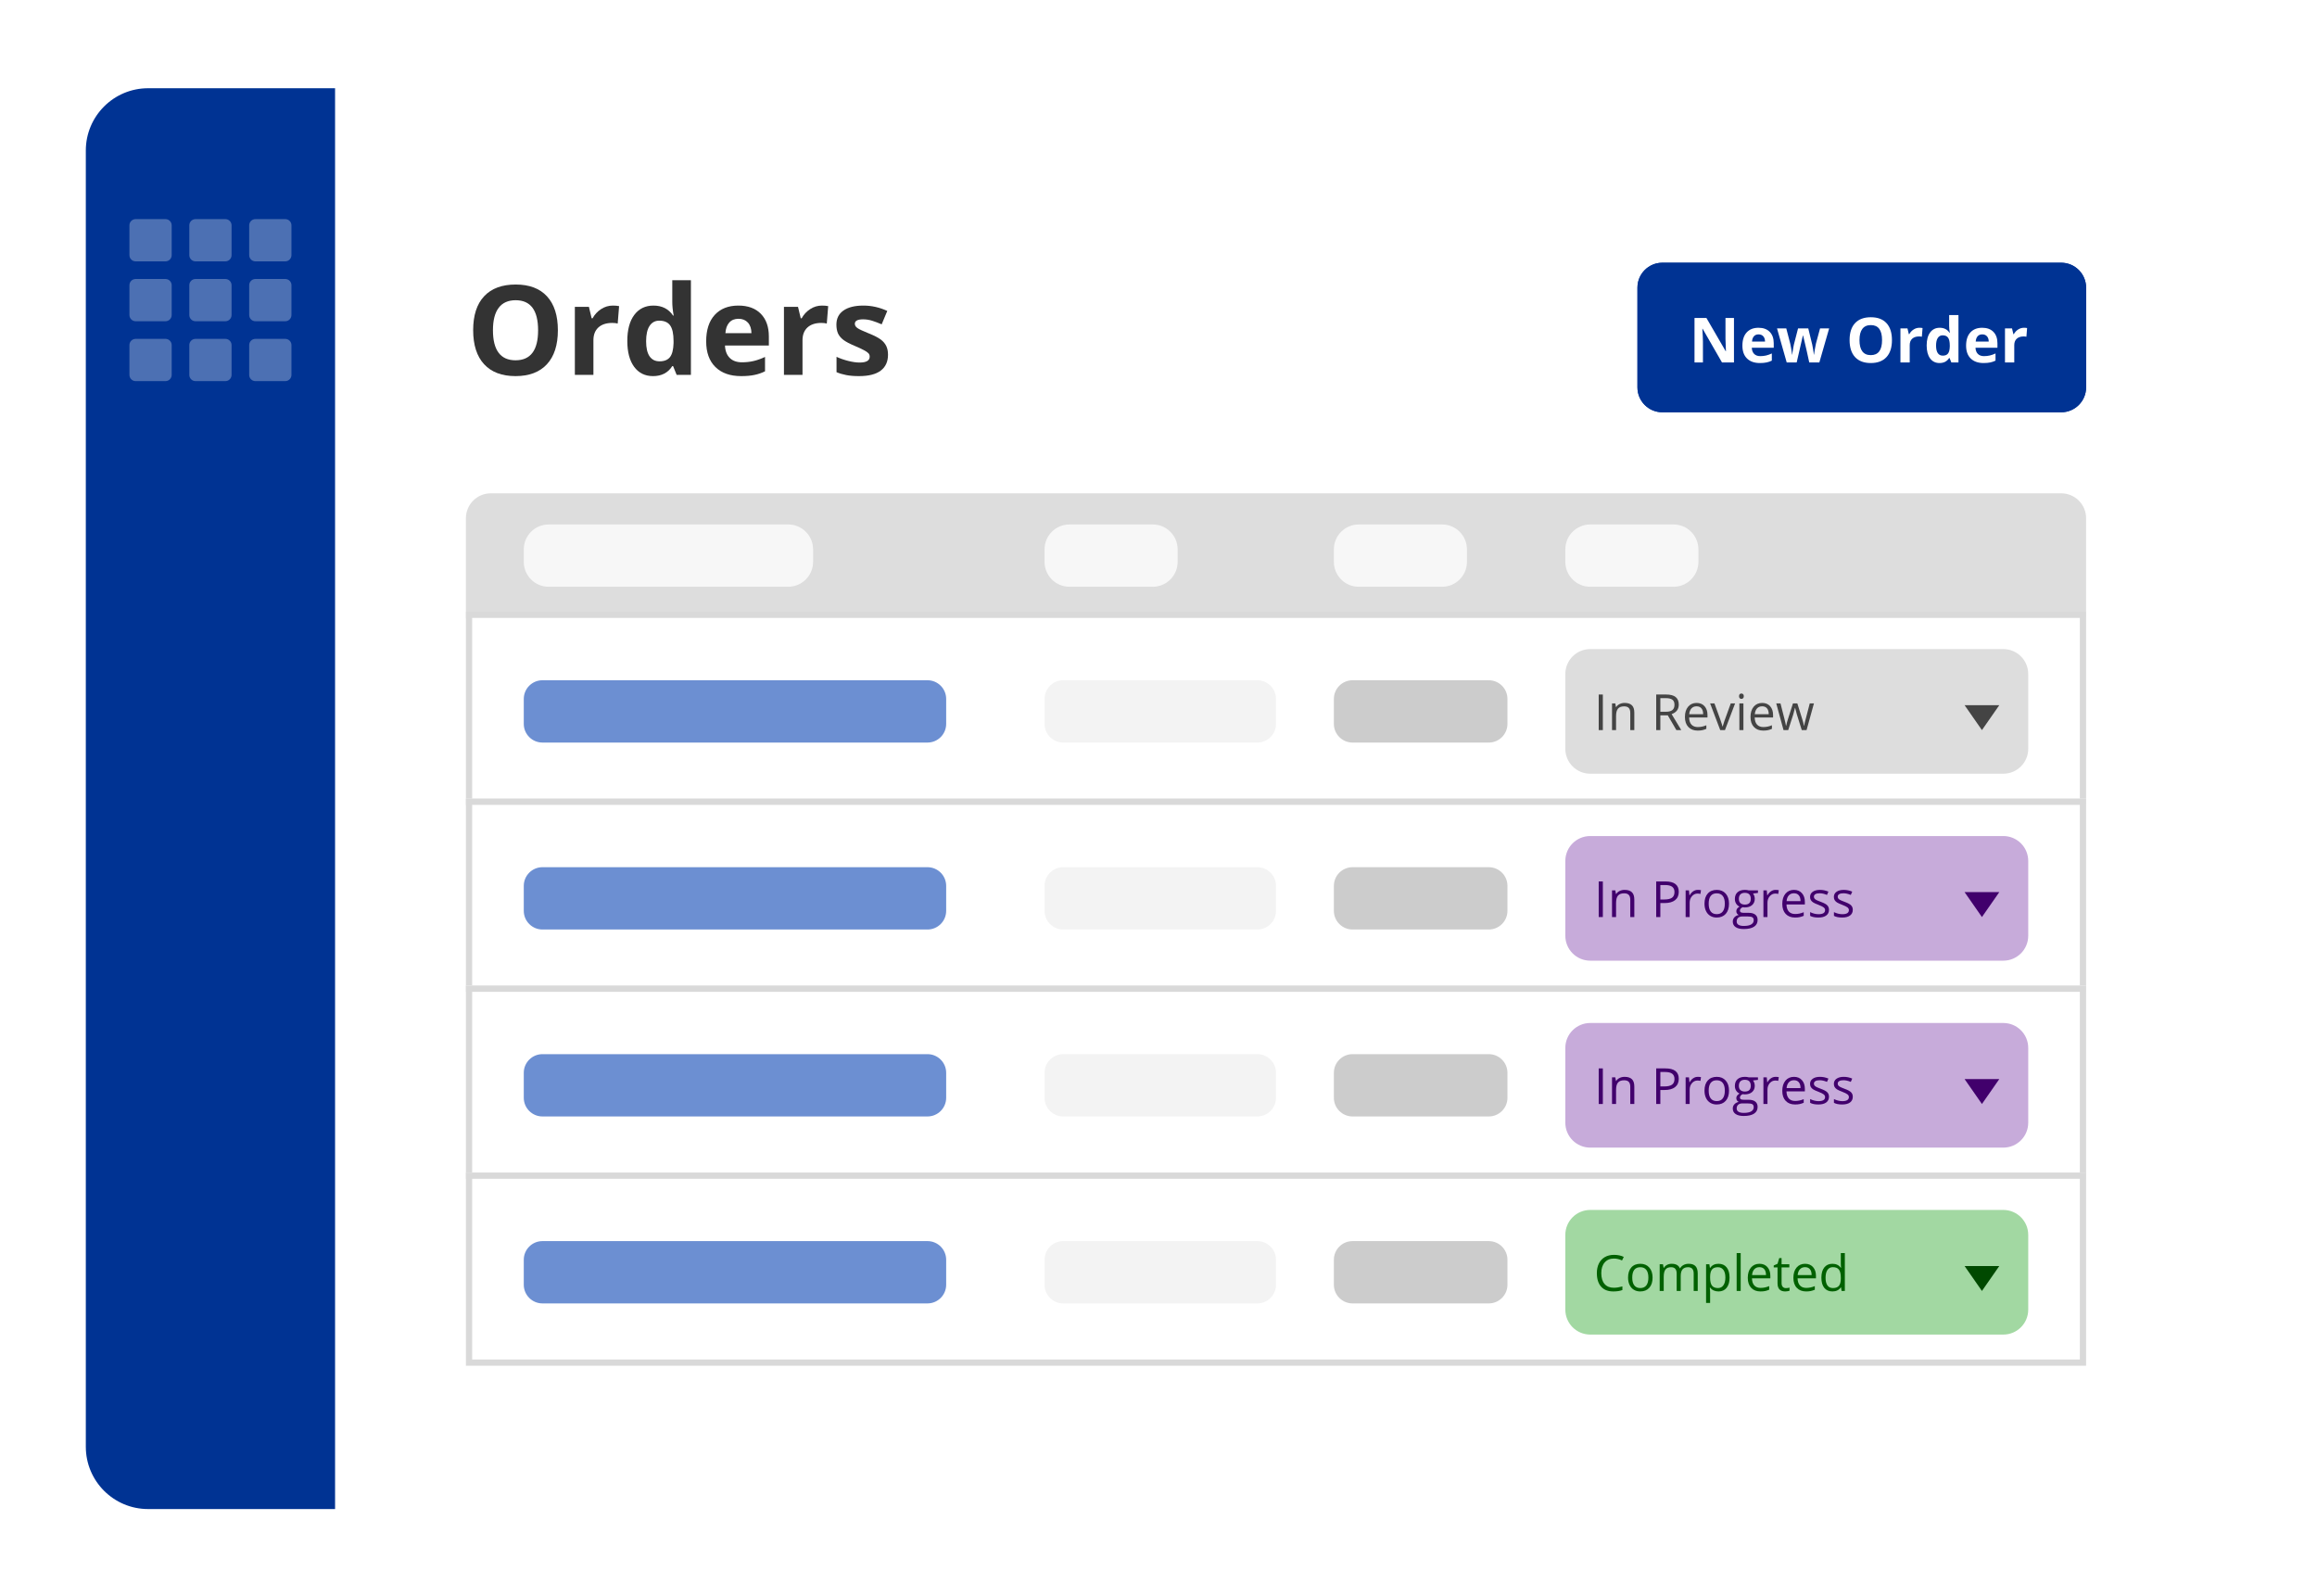 <svg viewBox="0 0 540 372" fill="none" xmlns="http://www.w3.org/2000/svg">
<g filter="url(#filter0_d)">
<path d="M20 25.087C20 17.066 26.502 10.563 34.523 10.563H505.477C513.498 10.563 520 17.066 520 25.087V327.166C520 335.187 513.498 341.689 505.477 341.689H34.523C26.502 341.689 20 335.187 20 327.166V25.087Z" fill="white"/>
<path d="M108.587 110.773C108.587 107.565 111.188 104.964 114.396 104.964H480.377C483.586 104.964 486.187 107.565 486.187 110.773V134.01H108.587V110.773Z" fill="#DDDDDD"/>
<path d="M122.07 118.034C122.07 114.826 124.671 112.225 127.88 112.225H183.69C186.898 112.225 189.499 114.826 189.499 118.034V120.939C189.499 124.147 186.898 126.748 183.69 126.748H127.88C124.671 126.748 122.07 124.147 122.07 120.939V118.034Z" fill="#F7F7F7"/>
<path d="M243.443 118.034C243.443 114.826 246.044 112.225 249.253 112.225H268.651C271.86 112.225 274.461 114.826 274.461 118.034V120.939C274.461 124.147 271.86 126.748 268.651 126.748H249.253C246.044 126.748 243.443 124.147 243.443 120.939V118.034Z" fill="#F7F7F7"/>
<path d="M310.871 118.034C310.871 114.826 313.472 112.225 316.68 112.225H336.079C339.287 112.225 341.888 114.826 341.888 118.034V120.939C341.888 124.147 339.287 126.748 336.079 126.748H316.68C313.472 126.748 310.871 124.147 310.871 120.939V118.034Z" fill="#F7F7F7"/>
<path d="M364.815 118.034C364.815 114.826 367.415 112.225 370.624 112.225H390.022C393.231 112.225 395.832 114.826 395.832 118.034V120.939C395.832 124.147 393.231 126.748 390.022 126.748H370.624C367.415 126.748 364.815 124.147 364.815 120.939V118.034Z" fill="#F7F7F7"/>
<path d="M108.587 132.558H486.187V177.579H108.587V132.558Z" fill="white"/>
<path fill-rule="evenodd" clip-rule="evenodd" d="M484.734 134.01H110.039V176.127H484.734V134.01ZM108.587 132.558V177.579H486.187V132.558H108.587Z" fill="#D9D9D9"/>
<path d="M364.815 147.081C364.815 143.872 367.415 141.271 370.624 141.271H466.891C470.099 141.271 472.7 143.872 472.7 147.081V164.508C472.7 167.717 470.099 170.318 466.891 170.318H370.624C367.415 170.318 364.815 167.717 364.815 164.508V147.081Z" fill="#DDDDDD"/>
<path d="M461.91 160.152L457.864 154.343H465.956L461.91 160.152Z" fill="#444444"/>
<path d="M372.595 160.152V151.858H373.559V160.152H372.595Z" fill="#444444"/>
<path d="M379.953 160.152V156.129C379.953 155.623 379.837 155.244 379.607 154.995C379.376 154.745 379.015 154.62 378.523 154.62C377.873 154.62 377.396 154.796 377.094 155.148C376.791 155.5 376.64 156.08 376.64 156.89V160.152H375.698V153.934H376.464L376.617 154.785H376.662C376.855 154.479 377.126 154.242 377.474 154.076C377.822 153.906 378.209 153.82 378.637 153.82C379.385 153.82 379.949 154.002 380.327 154.365C380.705 154.724 380.894 155.301 380.894 156.095V160.152H379.953Z" fill="#444444"/>
<path d="M386.959 156.702V160.152H385.995V151.858H388.269C389.287 151.858 390.038 152.052 390.522 152.442C391.01 152.831 391.254 153.418 391.254 154.201C391.254 155.297 390.698 156.039 389.586 156.424L391.838 160.152H390.698L388.689 156.702H386.959ZM386.959 155.874H388.281C388.962 155.874 389.461 155.74 389.779 155.471C390.096 155.199 390.255 154.792 390.255 154.252C390.255 153.703 390.092 153.308 389.767 153.066C389.446 152.824 388.928 152.703 388.213 152.703H386.959V155.874Z" fill="#444444"/>
<path d="M395.661 160.265C394.742 160.265 394.016 159.985 393.483 159.425C392.954 158.866 392.689 158.089 392.689 157.094C392.689 156.092 392.935 155.295 393.426 154.705C393.922 154.115 394.586 153.82 395.418 153.82C396.197 153.82 396.813 154.078 397.267 154.592C397.721 155.103 397.948 155.778 397.948 156.617V157.213H393.665C393.683 157.943 393.867 158.497 394.215 158.875C394.567 159.253 395.06 159.442 395.696 159.442C396.365 159.442 397.027 159.303 397.681 159.023V159.862C397.348 160.006 397.032 160.108 396.734 160.169C396.439 160.233 396.081 160.265 395.661 160.265ZM395.406 154.609C394.907 154.609 394.508 154.772 394.209 155.097C393.914 155.422 393.74 155.872 393.687 156.447H396.938C396.938 155.853 396.806 155.399 396.541 155.086C396.276 154.768 395.898 154.609 395.406 154.609Z" fill="#444444"/>
<path d="M400.92 160.152L398.56 153.934H399.57L400.909 157.621C401.212 158.484 401.389 159.043 401.442 159.301H401.488C401.529 159.1 401.66 158.686 401.879 158.058C402.102 157.427 402.6 156.052 403.371 153.934H404.381L402.021 160.152H400.92Z" fill="#444444"/>
<path d="M406.321 160.152H405.379V153.934H406.321V160.152ZM405.3 152.249C405.3 152.033 405.353 151.877 405.459 151.778C405.565 151.676 405.697 151.625 405.856 151.625C406.007 151.625 406.138 151.676 406.247 151.778C406.357 151.88 406.412 152.037 406.412 152.249C406.412 152.461 406.357 152.62 406.247 152.726C406.138 152.828 406.007 152.879 405.856 152.879C405.697 152.879 405.565 152.828 405.459 152.726C405.353 152.62 405.3 152.461 405.3 152.249Z" fill="#444444"/>
<path d="M410.945 160.265C410.026 160.265 409.3 159.985 408.766 159.425C408.237 158.866 407.972 158.089 407.972 157.094C407.972 156.092 408.218 155.295 408.71 154.705C409.205 154.115 409.869 153.82 410.701 153.82C411.48 153.82 412.096 154.078 412.55 154.592C413.004 155.103 413.231 155.778 413.231 156.617V157.213H408.948C408.967 157.943 409.15 158.497 409.498 158.875C409.85 159.253 410.343 159.442 410.979 159.442C411.648 159.442 412.31 159.303 412.964 159.023V159.862C412.632 160.006 412.316 160.108 412.017 160.169C411.722 160.233 411.365 160.265 410.945 160.265ZM410.689 154.609C410.19 154.609 409.791 154.772 409.492 155.097C409.197 155.422 409.023 155.872 408.971 156.447H412.221C412.221 155.853 412.089 155.399 411.824 155.086C411.559 154.768 411.181 154.609 410.689 154.609Z" fill="#444444"/>
<path d="M419.92 160.152L418.779 156.504C418.707 156.281 418.573 155.774 418.376 154.983H418.331C418.18 155.645 418.047 156.156 417.934 156.515L416.76 160.152H415.67L413.974 153.934H414.961C415.362 155.496 415.667 156.685 415.875 157.502C416.086 158.319 416.207 158.87 416.238 159.153H416.283C416.325 158.938 416.391 158.66 416.482 158.319C416.576 157.975 416.658 157.703 416.726 157.502L417.866 153.934H418.887L419.999 157.502C420.211 158.153 420.354 158.699 420.43 159.142H420.476C420.491 159.006 420.53 158.796 420.595 158.512C420.663 158.228 421.058 156.702 421.78 153.934H422.756L421.037 160.152H419.92Z" fill="#444444"/>
<path d="M122.07 152.89C122.07 150.484 124.021 148.533 126.427 148.533H216.159C218.565 148.533 220.516 150.484 220.516 152.89V158.699C220.516 161.106 218.565 163.056 216.159 163.056H126.427C124.021 163.056 122.07 161.106 122.07 158.699V152.89Z" fill="#6C8FD2"/>
<path d="M243.443 152.89C243.443 150.484 245.394 148.533 247.8 148.533H293.029C295.436 148.533 297.386 150.484 297.386 152.89V158.699C297.386 161.106 295.436 163.056 293.029 163.056H247.8C245.394 163.056 243.443 161.106 243.443 158.699V152.89Z" fill="#F3F3F3"/>
<path d="M310.871 152.89C310.871 150.484 312.822 148.533 315.228 148.533H346.971C349.378 148.533 351.328 150.484 351.328 152.89V158.699C351.328 161.106 349.378 163.056 346.971 163.056H315.228C312.822 163.056 310.871 161.106 310.871 158.699V152.89Z" fill="#CCCCCC"/>
<path d="M108.587 176.126H486.187V221.148H108.587V176.126Z" fill="white"/>
<path fill-rule="evenodd" clip-rule="evenodd" d="M484.734 177.579H110.039V219.696H484.734V177.579ZM108.587 176.126V221.148H486.187V176.126H108.587Z" fill="#D9D9D9"/>
<path d="M364.815 190.65C364.815 187.441 367.415 184.84 370.624 184.84H466.891C470.099 184.84 472.7 187.441 472.7 190.65V208.077C472.7 211.286 470.099 213.886 466.891 213.886H370.624C367.415 213.886 364.815 211.286 364.815 208.077V190.65Z" fill="#C7ABDA"/>
<path d="M461.91 203.721L457.864 197.912H465.956L461.91 203.721Z" fill="#41006C"/>
<path d="M372.595 203.721V195.427H373.559V203.721H372.595Z" fill="#41006C"/>
<path d="M379.953 203.721V199.699C379.953 199.192 379.837 198.814 379.607 198.564C379.376 198.314 379.015 198.19 378.523 198.19C377.873 198.19 377.396 198.365 377.094 198.717C376.791 199.069 376.64 199.649 376.64 200.459V203.721H375.698V197.503H376.464L376.617 198.354H376.662C376.855 198.048 377.126 197.811 377.474 197.645C377.822 197.475 378.209 197.39 378.637 197.39C379.385 197.39 379.949 197.571 380.327 197.934C380.705 198.294 380.894 198.87 380.894 199.665V203.721H379.953Z" fill="#41006C"/>
<path d="M391.254 197.843C391.254 198.683 390.966 199.33 390.391 199.784C389.82 200.234 389.001 200.459 387.935 200.459H386.959V203.721H385.995V195.427H388.145C390.217 195.427 391.254 196.232 391.254 197.843ZM386.959 199.631H387.827C388.682 199.631 389.3 199.492 389.682 199.216C390.064 198.94 390.255 198.498 390.255 197.889C390.255 197.34 390.075 196.932 389.716 196.663C389.357 196.395 388.797 196.261 388.037 196.261H386.959V199.631Z" fill="#41006C"/>
<path d="M395.69 197.39C395.966 197.39 396.214 197.412 396.433 197.458L396.303 198.331C396.045 198.275 395.818 198.246 395.622 198.246C395.119 198.246 394.688 198.451 394.328 198.859C393.973 199.267 393.795 199.776 393.795 200.385V203.721H392.853V197.503H393.631L393.738 198.655H393.784C394.014 198.25 394.292 197.938 394.618 197.719C394.943 197.499 395.3 197.39 395.69 197.39Z" fill="#41006C"/>
<path d="M402.963 200.606C402.963 201.62 402.707 202.412 402.197 202.983C401.686 203.551 400.981 203.834 400.081 203.834C399.525 203.834 399.031 203.704 398.6 203.443C398.169 203.182 397.836 202.807 397.602 202.32C397.367 201.832 397.25 201.261 397.25 200.606C397.25 199.593 397.503 198.804 398.01 198.241C398.517 197.673 399.22 197.39 400.121 197.39C400.99 197.39 401.681 197.679 402.191 198.258C402.706 198.836 402.963 199.619 402.963 200.606ZM398.226 200.606C398.226 201.401 398.385 202.006 398.702 202.422C399.02 202.838 399.487 203.046 400.104 203.046C400.72 203.046 401.187 202.84 401.505 202.427C401.826 202.011 401.987 201.404 401.987 200.606C401.987 199.816 401.826 199.216 401.505 198.808C401.187 198.396 400.716 198.19 400.092 198.19C399.476 198.19 399.01 198.392 398.697 198.797C398.383 199.201 398.226 199.804 398.226 200.606Z" fill="#41006C"/>
<path d="M409.708 197.503V198.099L408.556 198.235C408.662 198.367 408.757 198.541 408.84 198.757C408.923 198.969 408.965 199.209 408.965 199.477C408.965 200.086 408.757 200.572 408.341 200.935C407.925 201.298 407.354 201.48 406.628 201.48C406.442 201.48 406.268 201.465 406.106 201.435C405.705 201.646 405.504 201.913 405.504 202.234C405.504 202.405 405.574 202.531 405.714 202.615C405.854 202.694 406.094 202.734 406.435 202.734H407.535C408.208 202.734 408.725 202.876 409.084 203.159C409.447 203.443 409.629 203.855 409.629 204.396C409.629 205.084 409.353 205.608 408.8 205.967C408.248 206.33 407.443 206.512 406.384 206.512C405.57 206.512 404.943 206.361 404.5 206.058C404.061 205.756 403.842 205.328 403.842 204.776C403.842 204.398 403.963 204.071 404.205 203.795C404.447 203.518 404.788 203.331 405.226 203.233C405.067 203.161 404.933 203.049 404.824 202.898C404.718 202.747 404.665 202.571 404.665 202.371C404.665 202.144 404.725 201.945 404.846 201.775C404.967 201.605 405.158 201.44 405.419 201.281C405.098 201.149 404.835 200.924 404.631 200.606C404.43 200.289 404.33 199.926 404.33 199.517C404.33 198.836 404.534 198.312 404.943 197.946C405.351 197.575 405.93 197.39 406.679 197.39C407.004 197.39 407.297 197.427 407.558 197.503H409.708ZM404.75 204.765C404.75 205.101 404.892 205.357 405.175 205.53C405.459 205.704 405.865 205.791 406.395 205.791C407.185 205.791 407.77 205.672 408.148 205.434C408.53 205.2 408.721 204.88 408.721 204.475C408.721 204.139 408.617 203.904 408.409 203.772C408.201 203.643 407.809 203.579 407.235 203.579H406.106C405.678 203.579 405.345 203.681 405.107 203.885C404.869 204.09 404.75 204.383 404.75 204.765ZM405.26 199.494C405.26 199.929 405.383 200.258 405.629 200.481C405.875 200.705 406.217 200.816 406.656 200.816C407.575 200.816 408.034 200.37 408.034 199.477C408.034 198.543 407.569 198.076 406.639 198.076C406.196 198.076 405.856 198.195 405.618 198.433C405.379 198.672 405.26 199.025 405.26 199.494Z" fill="#41006C"/>
<path d="M413.821 197.39C414.097 197.39 414.345 197.412 414.564 197.458L414.434 198.331C414.177 198.275 413.95 198.246 413.753 198.246C413.25 198.246 412.819 198.451 412.459 198.859C412.104 199.267 411.926 199.776 411.926 200.385V203.721H410.984V197.503H411.762L411.869 198.655H411.915C412.146 198.25 412.424 197.938 412.749 197.719C413.074 197.499 413.431 197.39 413.821 197.39Z" fill="#41006C"/>
<path d="M418.354 203.834C417.435 203.834 416.709 203.554 416.175 202.995C415.646 202.435 415.381 201.658 415.381 200.663C415.381 199.661 415.627 198.865 416.119 198.275C416.614 197.685 417.278 197.39 418.11 197.39C418.889 197.39 419.505 197.647 419.959 198.161C420.413 198.672 420.64 199.347 420.64 200.186V200.782H416.357C416.376 201.512 416.559 202.066 416.907 202.444C417.259 202.823 417.752 203.012 418.388 203.012C419.057 203.012 419.719 202.872 420.373 202.592V203.431C420.041 203.575 419.725 203.677 419.426 203.738C419.131 203.802 418.774 203.834 418.354 203.834ZM418.098 198.178C417.599 198.178 417.2 198.341 416.901 198.666C416.606 198.991 416.433 199.441 416.38 200.016H419.63C419.63 199.422 419.498 198.969 419.233 198.655C418.968 198.337 418.59 198.178 418.098 198.178Z" fill="#41006C"/>
<path d="M426.262 202.025C426.262 202.603 426.046 203.049 425.615 203.363C425.184 203.677 424.579 203.834 423.8 203.834C422.975 203.834 422.332 203.704 421.871 203.443V202.569C422.17 202.72 422.489 202.84 422.83 202.927C423.174 203.014 423.505 203.057 423.823 203.057C424.314 203.057 424.692 202.98 424.957 202.824C425.222 202.666 425.354 202.425 425.354 202.104C425.354 201.862 425.248 201.656 425.037 201.486C424.829 201.312 424.42 201.107 423.811 200.873C423.233 200.657 422.82 200.47 422.575 200.311C422.332 200.149 422.151 199.965 422.03 199.761C421.913 199.557 421.854 199.313 421.854 199.029C421.854 198.522 422.06 198.123 422.472 197.832C422.885 197.537 423.45 197.39 424.169 197.39C424.838 197.39 425.492 197.526 426.132 197.798L425.797 198.564C425.173 198.307 424.607 198.178 424.101 198.178C423.654 198.178 423.318 198.248 423.091 198.388C422.864 198.528 422.75 198.721 422.75 198.967C422.75 199.133 422.792 199.275 422.875 199.392C422.962 199.509 423.1 199.621 423.289 199.727C423.478 199.833 423.842 199.986 424.379 200.186C425.116 200.455 425.613 200.725 425.871 200.998C426.132 201.27 426.262 201.612 426.262 202.025Z" fill="#41006C"/>
<path d="M431.81 202.025C431.81 202.603 431.595 203.049 431.164 203.363C430.732 203.677 430.127 203.834 429.348 203.834C428.524 203.834 427.881 203.704 427.419 203.443V202.569C427.718 202.72 428.038 202.84 428.378 202.927C428.722 203.014 429.053 203.057 429.371 203.057C429.863 203.057 430.241 202.98 430.506 202.824C430.77 202.666 430.903 202.425 430.903 202.104C430.903 201.862 430.797 201.656 430.585 201.486C430.377 201.312 429.968 201.107 429.36 200.873C428.781 200.657 428.369 200.47 428.123 200.311C427.881 200.149 427.699 199.965 427.578 199.761C427.461 199.557 427.402 199.313 427.402 199.029C427.402 198.522 427.608 198.123 428.021 197.832C428.433 197.537 428.998 197.39 429.717 197.39C430.386 197.39 431.041 197.526 431.68 197.798L431.345 198.564C430.721 198.307 430.156 198.178 429.649 198.178C429.203 198.178 428.866 198.248 428.639 198.388C428.412 198.528 428.299 198.721 428.299 198.967C428.299 199.133 428.34 199.275 428.423 199.392C428.51 199.509 428.649 199.621 428.838 199.727C429.027 199.833 429.39 199.986 429.927 200.186C430.664 200.455 431.162 200.725 431.419 200.998C431.68 201.27 431.81 201.612 431.81 202.025Z" fill="#41006C"/>
<path d="M122.07 196.459C122.07 194.053 124.021 192.102 126.427 192.102H216.159C218.565 192.102 220.516 194.053 220.516 196.459V202.268C220.516 204.674 218.565 206.625 216.159 206.625H126.427C124.021 206.625 122.07 204.674 122.07 202.268V196.459Z" fill="#6C8FD2"/>
<path d="M243.443 196.459C243.443 194.053 245.394 192.102 247.8 192.102H293.029C295.436 192.102 297.386 194.053 297.386 196.459V202.268C297.386 204.674 295.436 206.625 293.029 206.625H247.8C245.394 206.625 243.443 204.674 243.443 202.268V196.459Z" fill="#F3F3F3"/>
<path d="M310.871 196.459C310.871 194.053 312.822 192.102 315.228 192.102H346.971C349.378 192.102 351.328 194.053 351.328 196.459V202.268C351.328 204.674 349.378 206.625 346.971 206.625H315.228C312.822 206.625 310.871 204.674 310.871 202.268V196.459Z" fill="#CCCCCC"/>
<path d="M108.587 219.696H486.187V264.717H108.587V219.696Z" fill="white"/>
<path fill-rule="evenodd" clip-rule="evenodd" d="M484.734 221.148H110.039V263.265H484.734V221.148ZM108.587 219.696V264.717H486.187V219.696H108.587Z" fill="#D9D9D9"/>
<path d="M364.815 234.219C364.815 231.011 367.415 228.41 370.624 228.41H466.891C470.099 228.41 472.7 231.011 472.7 234.219V251.647C472.7 254.855 470.099 257.456 466.891 257.456H370.624C367.415 257.456 364.815 254.855 364.815 251.647V234.219Z" fill="#C7ABDA"/>
<path d="M461.91 247.29L457.864 241.481H465.956L461.91 247.29Z" fill="#41006C"/>
<path d="M372.595 247.29V238.996H373.559V247.29H372.595Z" fill="#41006C"/>
<path d="M379.953 247.29V243.268C379.953 242.761 379.837 242.383 379.607 242.133C379.376 241.884 379.015 241.759 378.523 241.759C377.873 241.759 377.396 241.935 377.094 242.286C376.791 242.638 376.64 243.219 376.64 244.028V247.29H375.698V241.072H376.464L376.617 241.923H376.662C376.855 241.617 377.126 241.381 377.474 241.214C377.822 241.044 378.209 240.959 378.637 240.959C379.385 240.959 379.949 241.141 380.327 241.504C380.705 241.863 380.894 242.44 380.894 243.234V247.29H379.953Z" fill="#41006C"/>
<path d="M391.254 241.413C391.254 242.252 390.966 242.899 390.391 243.353C389.82 243.803 389.001 244.028 387.935 244.028H386.959V247.29H385.995V238.996H388.145C390.217 238.996 391.254 239.802 391.254 241.413ZM386.959 243.2H387.827C388.682 243.2 389.3 243.062 389.682 242.786C390.064 242.51 390.255 242.067 390.255 241.458C390.255 240.91 390.075 240.501 389.716 240.233C389.357 239.964 388.797 239.83 388.037 239.83H386.959V243.2Z" fill="#41006C"/>
<path d="M395.69 240.959C395.966 240.959 396.214 240.982 396.433 241.027L396.303 241.901C396.045 241.844 395.818 241.816 395.622 241.816C395.119 241.816 394.688 242.02 394.328 242.428C393.973 242.837 393.795 243.345 393.795 243.954V247.29H392.853V241.072H393.631L393.738 242.224H393.784C394.014 241.819 394.292 241.507 394.618 241.288C394.943 241.069 395.3 240.959 395.69 240.959Z" fill="#41006C"/>
<path d="M402.963 244.176C402.963 245.189 402.707 245.982 402.197 246.553C401.686 247.12 400.981 247.404 400.081 247.404C399.525 247.404 399.031 247.273 398.6 247.012C398.169 246.751 397.836 246.377 397.602 245.889C397.367 245.401 397.25 244.83 397.25 244.176C397.25 243.162 397.503 242.373 398.01 241.81C398.517 241.243 399.22 240.959 400.121 240.959C400.99 240.959 401.681 241.248 402.191 241.827C402.706 242.406 402.963 243.188 402.963 244.176ZM398.226 244.176C398.226 244.97 398.385 245.575 398.702 245.991C399.02 246.407 399.487 246.615 400.104 246.615C400.72 246.615 401.187 246.409 401.505 245.997C401.826 245.581 401.987 244.974 401.987 244.176C401.987 243.385 401.826 242.786 401.505 242.377C401.187 241.965 400.716 241.759 400.092 241.759C399.476 241.759 399.01 241.961 398.697 242.366C398.383 242.771 398.226 243.374 398.226 244.176Z" fill="#41006C"/>
<path d="M409.708 241.072V241.668L408.556 241.804C408.662 241.937 408.757 242.111 408.84 242.326C408.923 242.538 408.965 242.778 408.965 243.047C408.965 243.656 408.757 244.142 408.341 244.505C407.925 244.868 407.354 245.049 406.628 245.049C406.442 245.049 406.268 245.034 406.106 245.004C405.705 245.216 405.504 245.482 405.504 245.804C405.504 245.974 405.574 246.101 405.714 246.184C405.854 246.263 406.094 246.303 406.435 246.303H407.535C408.208 246.303 408.725 246.445 409.084 246.728C409.447 247.012 409.629 247.424 409.629 247.965C409.629 248.654 409.353 249.177 408.8 249.537C408.248 249.9 407.443 250.081 406.384 250.081C405.57 250.081 404.943 249.93 404.5 249.627C404.061 249.325 403.842 248.897 403.842 248.345C403.842 247.967 403.963 247.64 404.205 247.364C404.447 247.088 404.788 246.901 405.226 246.802C405.067 246.73 404.933 246.619 404.824 246.468C404.718 246.316 404.665 246.14 404.665 245.94C404.665 245.713 404.725 245.514 404.846 245.344C404.967 245.174 405.158 245.01 405.419 244.851C405.098 244.718 404.835 244.493 404.631 244.176C404.43 243.858 404.33 243.495 404.33 243.086C404.33 242.406 404.534 241.882 404.943 241.515C405.351 241.144 405.93 240.959 406.679 240.959C407.004 240.959 407.297 240.997 407.558 241.072H409.708ZM404.75 248.334C404.75 248.671 404.892 248.926 405.175 249.1C405.459 249.274 405.865 249.361 406.395 249.361C407.185 249.361 407.77 249.242 408.148 249.003C408.53 248.769 408.721 248.449 408.721 248.045C408.721 247.708 408.617 247.474 408.409 247.341C408.201 247.213 407.809 247.148 407.235 247.148H406.106C405.678 247.148 405.345 247.25 405.107 247.455C404.869 247.659 404.75 247.952 404.75 248.334ZM405.26 243.064C405.26 243.499 405.383 243.828 405.629 244.051C405.875 244.274 406.217 244.386 406.656 244.386C407.575 244.386 408.034 243.939 408.034 243.047C408.034 242.113 407.569 241.645 406.639 241.645C406.196 241.645 405.856 241.765 405.618 242.003C405.379 242.241 405.26 242.595 405.26 243.064Z" fill="#41006C"/>
<path d="M413.821 240.959C414.097 240.959 414.345 240.982 414.564 241.027L414.434 241.901C414.177 241.844 413.95 241.816 413.753 241.816C413.25 241.816 412.819 242.02 412.459 242.428C412.104 242.837 411.926 243.345 411.926 243.954V247.29H410.984V241.072H411.762L411.869 242.224H411.915C412.146 241.819 412.424 241.507 412.749 241.288C413.074 241.069 413.431 240.959 413.821 240.959Z" fill="#41006C"/>
<path d="M418.354 247.404C417.435 247.404 416.709 247.124 416.175 246.564C415.646 246.004 415.381 245.227 415.381 244.232C415.381 243.23 415.627 242.434 416.119 241.844C416.614 241.254 417.278 240.959 418.11 240.959C418.889 240.959 419.505 241.216 419.959 241.731C420.413 242.241 420.64 242.916 420.64 243.756V244.351H416.357C416.376 245.081 416.559 245.635 416.907 246.014C417.259 246.392 417.752 246.581 418.388 246.581C419.057 246.581 419.719 246.441 420.373 246.161V247.001C420.041 247.145 419.725 247.247 419.426 247.307C419.131 247.371 418.774 247.404 418.354 247.404ZM418.098 241.748C417.599 241.748 417.2 241.91 416.901 242.235C416.606 242.561 416.433 243.011 416.38 243.586H419.63C419.63 242.992 419.498 242.538 419.233 242.224C418.968 241.906 418.59 241.748 418.098 241.748Z" fill="#41006C"/>
<path d="M426.262 245.594C426.262 246.173 426.046 246.619 425.615 246.933C425.184 247.247 424.579 247.404 423.8 247.404C422.975 247.404 422.332 247.273 421.871 247.012V246.138C422.17 246.29 422.489 246.409 422.83 246.496C423.174 246.583 423.505 246.626 423.823 246.626C424.314 246.626 424.692 246.549 424.957 246.394C425.222 246.235 425.354 245.995 425.354 245.673C425.354 245.431 425.248 245.225 425.037 245.055C424.829 244.881 424.42 244.677 423.811 244.442C423.233 244.227 422.82 244.039 422.575 243.881C422.332 243.718 422.151 243.535 422.03 243.33C421.913 243.126 421.854 242.882 421.854 242.598C421.854 242.092 422.06 241.693 422.472 241.401C422.885 241.106 423.45 240.959 424.169 240.959C424.838 240.959 425.492 241.095 426.132 241.367L425.797 242.133C425.173 241.876 424.607 241.748 424.101 241.748C423.654 241.748 423.318 241.818 423.091 241.957C422.864 242.097 422.75 242.29 422.75 242.536C422.75 242.703 422.792 242.844 422.875 242.962C422.962 243.079 423.1 243.19 423.289 243.296C423.478 243.402 423.842 243.555 424.379 243.756C425.116 244.024 425.613 244.295 425.871 244.567C426.132 244.839 426.262 245.182 426.262 245.594Z" fill="#41006C"/>
<path d="M431.81 245.594C431.81 246.173 431.595 246.619 431.164 246.933C430.732 247.247 430.127 247.404 429.348 247.404C428.524 247.404 427.881 247.273 427.419 247.012V246.138C427.718 246.29 428.038 246.409 428.378 246.496C428.722 246.583 429.053 246.626 429.371 246.626C429.863 246.626 430.241 246.549 430.506 246.394C430.77 246.235 430.903 245.995 430.903 245.673C430.903 245.431 430.797 245.225 430.585 245.055C430.377 244.881 429.968 244.677 429.36 244.442C428.781 244.227 428.369 244.039 428.123 243.881C427.881 243.718 427.699 243.535 427.578 243.33C427.461 243.126 427.402 242.882 427.402 242.598C427.402 242.092 427.608 241.693 428.021 241.401C428.433 241.106 428.998 240.959 429.717 240.959C430.386 240.959 431.041 241.095 431.68 241.367L431.345 242.133C430.721 241.876 430.156 241.748 429.649 241.748C429.203 241.748 428.866 241.818 428.639 241.957C428.412 242.097 428.299 242.29 428.299 242.536C428.299 242.703 428.34 242.844 428.423 242.962C428.51 243.079 428.649 243.19 428.838 243.296C429.027 243.402 429.39 243.555 429.927 243.756C430.664 244.024 431.162 244.295 431.419 244.567C431.68 244.839 431.81 245.182 431.81 245.594Z" fill="#41006C"/>
<path d="M122.07 240.028C122.07 237.622 124.021 235.671 126.427 235.671H216.159C218.565 235.671 220.516 237.622 220.516 240.028V245.838C220.516 248.244 218.565 250.194 216.159 250.194H126.427C124.021 250.194 122.07 248.244 122.07 245.838V240.028Z" fill="#6C8FD2"/>
<path d="M243.443 240.028C243.443 237.622 245.394 235.671 247.8 235.671H293.029C295.436 235.671 297.386 237.622 297.386 240.028V245.838C297.386 248.244 295.436 250.194 293.029 250.194H247.8C245.394 250.194 243.443 248.244 243.443 245.838V240.028Z" fill="#F3F3F3"/>
<path d="M310.871 240.028C310.871 237.622 312.822 235.671 315.228 235.671H346.971C349.378 235.671 351.328 237.622 351.328 240.028V245.838C351.328 248.244 349.378 250.194 346.971 250.194H315.228C312.822 250.194 310.871 248.244 310.871 245.838V240.028Z" fill="#CCCCCC"/>
<path d="M108.587 263.265H486.187V308.287H108.587V263.265Z" fill="white"/>
<path fill-rule="evenodd" clip-rule="evenodd" d="M484.734 264.717H110.039V306.834H484.734V264.717ZM108.587 263.265V308.287H486.187V263.265H108.587Z" fill="#D9D9D9"/>
<path d="M122.07 283.598C122.07 281.191 124.021 279.241 126.427 279.241H216.159C218.565 279.241 220.516 281.191 220.516 283.598V289.407C220.516 291.813 218.565 293.764 216.159 293.764H126.427C124.021 293.764 122.07 291.813 122.07 289.407V283.598Z" fill="#6C8FD2"/>
<path d="M243.443 283.598C243.443 281.191 245.394 279.241 247.8 279.241H293.029C295.436 279.241 297.386 281.191 297.386 283.598V289.407C297.386 291.813 295.436 293.764 293.029 293.764H247.8C245.394 293.764 243.443 291.813 243.443 289.407V283.598Z" fill="#F3F3F3"/>
<path d="M310.871 283.598C310.871 281.191 312.822 279.241 315.228 279.241H346.971C349.378 279.241 351.328 281.191 351.328 283.598V289.407C351.328 291.813 349.378 293.764 346.971 293.764H315.228C312.822 293.764 310.871 291.813 310.871 289.407V283.598Z" fill="#CCCCCC"/>
<path d="M364.815 277.788C364.815 274.579 367.415 271.979 370.624 271.979H466.891C470.099 271.979 472.7 274.579 472.7 277.788V295.215C472.7 298.424 470.099 301.025 466.891 301.025H370.624C367.415 301.025 364.815 298.424 364.815 295.215V277.788Z" fill="#A2D8A2"/>
<path d="M461.91 290.859L457.864 285.05H465.956L461.91 290.859Z" fill="#004900"/>
<path d="M376.146 283.309C375.234 283.309 374.514 283.613 373.984 284.222C373.458 284.827 373.196 285.657 373.196 286.713C373.196 287.798 373.449 288.638 373.956 289.231C374.466 289.821 375.193 290.116 376.134 290.116C376.713 290.116 377.373 290.012 378.114 289.804V290.65C377.539 290.865 376.83 290.973 375.987 290.973C374.765 290.973 373.822 290.602 373.156 289.861C372.494 289.12 372.163 288.066 372.163 286.701C372.163 285.846 372.322 285.098 372.64 284.455C372.961 283.812 373.423 283.316 374.024 282.968C374.629 282.62 375.34 282.446 376.157 282.446C377.027 282.446 377.787 282.605 378.438 282.923L378.029 283.751C377.401 283.456 376.773 283.309 376.146 283.309Z" fill="#006000"/>
<path d="M385.149 287.745C385.149 288.759 384.894 289.551 384.383 290.122C383.872 290.689 383.167 290.973 382.267 290.973C381.711 290.973 381.217 290.843 380.786 290.582C380.355 290.321 380.022 289.946 379.788 289.458C379.553 288.97 379.436 288.399 379.436 287.745C379.436 286.731 379.689 285.943 380.196 285.379C380.703 284.812 381.406 284.528 382.307 284.528C383.176 284.528 383.867 284.818 384.377 285.396C384.892 285.975 385.149 286.758 385.149 287.745ZM380.412 287.745C380.412 288.539 380.571 289.144 380.888 289.56C381.206 289.976 381.673 290.184 382.29 290.184C382.906 290.184 383.373 289.978 383.691 289.566C384.012 289.15 384.173 288.543 384.173 287.745C384.173 286.955 384.012 286.355 383.691 285.947C383.373 285.534 382.902 285.328 382.278 285.328C381.662 285.328 381.197 285.531 380.883 285.935C380.569 286.34 380.412 286.943 380.412 287.745Z" fill="#006000"/>
<path d="M394.731 290.86V286.815C394.731 286.319 394.625 285.949 394.413 285.703C394.201 285.453 393.872 285.328 393.426 285.328C392.84 285.328 392.407 285.497 392.127 285.833C391.847 286.17 391.707 286.688 391.707 287.388V290.86H390.765V286.815C390.765 286.319 390.659 285.949 390.447 285.703C390.236 285.453 389.905 285.328 389.455 285.328C388.865 285.328 388.432 285.506 388.156 285.862C387.883 286.213 387.747 286.792 387.747 287.598V290.86H386.805V284.642H387.571L387.724 285.493H387.77C387.948 285.19 388.197 284.954 388.519 284.784C388.844 284.613 389.207 284.528 389.608 284.528C390.58 284.528 391.215 284.88 391.514 285.584H391.559C391.745 285.258 392.013 285.001 392.365 284.812C392.717 284.623 393.118 284.528 393.568 284.528C394.271 284.528 394.797 284.71 395.145 285.073C395.496 285.432 395.672 286.009 395.672 286.803V290.86H394.731Z" fill="#006000"/>
<path d="M400.511 290.973C400.107 290.973 399.736 290.899 399.4 290.752C399.067 290.6 398.787 290.37 398.56 290.06H398.492C398.537 290.423 398.56 290.767 398.56 291.092V293.651H397.618V284.642H398.384L398.515 285.493H398.56C398.802 285.152 399.084 284.907 399.405 284.755C399.727 284.604 400.095 284.528 400.511 284.528C401.336 284.528 401.971 284.81 402.418 285.374C402.868 285.937 403.093 286.728 403.093 287.745C403.093 288.766 402.864 289.56 402.406 290.128C401.952 290.691 401.321 290.973 400.511 290.973ZM400.375 285.328C399.74 285.328 399.28 285.504 398.997 285.856C398.713 286.208 398.568 286.767 398.56 287.535V287.745C398.56 288.619 398.706 289.245 398.997 289.623C399.288 289.997 399.755 290.184 400.398 290.184C400.935 290.184 401.355 289.967 401.657 289.532C401.964 289.097 402.117 288.498 402.117 287.734C402.117 286.958 401.964 286.365 401.657 285.952C401.355 285.536 400.928 285.328 400.375 285.328Z" fill="#006000"/>
<path d="M405.685 290.86H404.744V282.032H405.685V290.86Z" fill="#006000"/>
<path d="M410.309 290.973C409.39 290.973 408.664 290.693 408.13 290.133C407.601 289.574 407.336 288.796 407.336 287.802C407.336 286.799 407.582 286.003 408.074 285.413C408.569 284.823 409.233 284.528 410.065 284.528C410.844 284.528 411.461 284.786 411.914 285.3C412.368 285.81 412.595 286.486 412.595 287.325V287.921H408.312C408.331 288.651 408.514 289.205 408.862 289.583C409.214 289.961 409.708 290.15 410.343 290.15C411.012 290.15 411.674 290.01 412.328 289.731V290.57C411.996 290.714 411.68 290.816 411.381 290.877C411.086 290.941 410.729 290.973 410.309 290.973ZM410.054 285.317C409.554 285.317 409.155 285.48 408.857 285.805C408.562 286.13 408.388 286.58 408.335 287.155H411.585C411.585 286.561 411.453 286.107 411.188 285.793C410.923 285.476 410.545 285.317 410.054 285.317Z" fill="#006000"/>
<path d="M416.215 290.196C416.381 290.196 416.542 290.184 416.697 290.162C416.852 290.135 416.975 290.109 417.066 290.082V290.803C416.963 290.852 416.812 290.892 416.612 290.922C416.415 290.956 416.237 290.973 416.078 290.973C414.876 290.973 414.274 290.339 414.274 289.073V285.374H413.384V284.92L414.274 284.528L414.671 283.201H415.216V284.642H417.02V285.374H415.216V289.033C415.216 289.407 415.305 289.695 415.483 289.895C415.66 290.096 415.904 290.196 416.215 290.196Z" fill="#006000"/>
<path d="M420.94 290.973C420.021 290.973 419.295 290.693 418.762 290.133C418.232 289.574 417.968 288.796 417.968 287.802C417.968 286.799 418.213 286.003 418.705 285.413C419.2 284.823 419.864 284.528 420.696 284.528C421.475 284.528 422.092 284.786 422.546 285.3C423 285.81 423.226 286.486 423.226 287.325V287.921H418.943C418.962 288.651 419.146 289.205 419.494 289.583C419.845 289.961 420.339 290.15 420.974 290.15C421.644 290.15 422.306 290.01 422.96 289.731V290.57C422.627 290.714 422.311 290.816 422.012 290.877C421.717 290.941 421.36 290.973 420.94 290.973ZM420.685 285.317C420.186 285.317 419.787 285.48 419.488 285.805C419.193 286.13 419.019 286.58 418.966 287.155H422.217C422.217 286.561 422.084 286.107 421.82 285.793C421.555 285.476 421.177 285.317 420.685 285.317Z" fill="#006000"/>
<path d="M429.07 290.026H429.019C428.584 290.657 427.933 290.973 427.067 290.973C426.254 290.973 425.62 290.695 425.167 290.139C424.717 289.583 424.492 288.793 424.492 287.768C424.492 286.743 424.718 285.947 425.172 285.379C425.626 284.812 426.258 284.528 427.067 284.528C427.911 284.528 428.557 284.835 429.007 285.447H429.081L429.041 284.999L429.019 284.562V282.032H429.96V290.86H429.195L429.07 290.026ZM427.186 290.184C427.829 290.184 428.294 290.01 428.582 289.663C428.873 289.311 429.019 288.745 429.019 287.966V287.768C429.019 286.886 428.871 286.259 428.576 285.884C428.285 285.506 427.818 285.317 427.175 285.317C426.623 285.317 426.199 285.533 425.904 285.964C425.613 286.391 425.467 286.996 425.467 287.779C425.467 288.573 425.613 289.173 425.904 289.577C426.195 289.982 426.623 290.184 427.186 290.184Z" fill="#006000"/>
<path d="M20 25.087C20 17.066 26.502 10.563 34.523 10.563H78.092V341.689H34.523C26.502 341.689 20 335.187 20 327.166V25.087Z" fill="#003393"/>
<path d="M130.019 66.974C130.019 70.406 129.168 73.044 127.466 74.888C125.764 76.732 123.324 77.654 120.148 77.654C116.971 77.654 114.531 76.732 112.829 74.888C111.127 73.044 110.276 70.397 110.276 66.946C110.276 63.495 111.127 60.861 112.829 59.046C114.541 57.221 116.99 56.309 120.176 56.309C123.362 56.309 125.797 57.226 127.48 59.06C129.172 60.895 130.019 63.532 130.019 66.974ZM114.886 66.974C114.886 69.291 115.325 71.035 116.205 72.207C117.084 73.38 118.398 73.966 120.148 73.966C123.655 73.966 125.409 71.635 125.409 66.974C125.409 62.303 123.665 59.968 120.176 59.968C118.427 59.968 117.108 60.559 116.219 61.741C115.33 62.913 114.886 64.658 114.886 66.974Z" fill="#333333"/>
<path d="M142.826 61.216C143.412 61.216 143.899 61.258 144.286 61.344L143.96 65.4C143.61 65.305 143.185 65.258 142.684 65.258C141.303 65.258 140.225 65.613 139.45 66.322C138.684 67.031 138.301 68.024 138.301 69.3V77.37H133.976V61.514H137.252L137.89 64.18H138.103C138.594 63.291 139.256 62.578 140.088 62.038C140.93 61.49 141.842 61.216 142.826 61.216Z" fill="#333333"/>
<path d="M152.186 77.654C150.324 77.654 148.858 76.93 147.79 75.484C146.731 74.037 146.201 72.033 146.201 69.47C146.201 66.87 146.74 64.847 147.818 63.4C148.905 61.944 150.399 61.216 152.3 61.216C154.295 61.216 155.817 61.991 156.866 63.542H157.008C156.791 62.36 156.682 61.306 156.682 60.379V55.302H161.022V77.37H157.703L156.866 75.314H156.682C155.699 76.874 154.2 77.654 152.186 77.654ZM153.704 74.207C154.81 74.207 155.618 73.886 156.129 73.243C156.649 72.6 156.933 71.508 156.98 69.967V69.499C156.98 67.797 156.715 66.577 156.186 65.84C155.666 65.102 154.815 64.733 153.633 64.733C152.668 64.733 151.917 65.144 151.378 65.967C150.848 66.78 150.584 67.967 150.584 69.527C150.584 71.087 150.853 72.26 151.392 73.044C151.931 73.82 152.702 74.207 153.704 74.207Z" fill="#333333"/>
<path d="M172.113 64.294C171.196 64.294 170.477 64.587 169.957 65.173C169.437 65.75 169.139 66.572 169.064 67.641H175.134C175.115 66.572 174.836 65.75 174.297 65.173C173.758 64.587 173.03 64.294 172.113 64.294ZM172.723 77.654C170.17 77.654 168.175 76.949 166.738 75.54C165.3 74.132 164.582 72.137 164.582 69.555C164.582 66.898 165.244 64.847 166.567 63.4C167.901 61.944 169.74 61.216 172.085 61.216C174.325 61.216 176.07 61.854 177.318 63.131C178.566 64.407 179.19 66.17 179.19 68.421V70.52H168.964C169.012 71.749 169.376 72.709 170.056 73.399C170.737 74.089 171.692 74.434 172.921 74.434C173.876 74.434 174.779 74.335 175.63 74.136C176.481 73.938 177.37 73.621 178.297 73.186V76.533C177.54 76.911 176.732 77.19 175.871 77.37C175.011 77.559 173.961 77.654 172.723 77.654Z" fill="#333333"/>
<path d="M191.557 61.216C192.144 61.216 192.63 61.258 193.018 61.344L192.692 65.4C192.342 65.305 191.917 65.258 191.415 65.258C190.035 65.258 188.957 65.613 188.182 66.322C187.416 67.031 187.033 68.024 187.033 69.3V77.37H182.707V61.514H185.984L186.622 64.18H186.834C187.326 63.291 187.988 62.578 188.82 62.038C189.662 61.49 190.574 61.216 191.557 61.216Z" fill="#333333"/>
<path d="M206.96 72.661C206.96 74.288 206.392 75.526 205.258 76.377C204.133 77.228 202.445 77.654 200.195 77.654C199.041 77.654 198.058 77.573 197.245 77.413C196.431 77.261 195.67 77.034 194.961 76.732V73.158C195.765 73.536 196.668 73.853 197.67 74.108C198.682 74.363 199.571 74.491 200.336 74.491C201.906 74.491 202.691 74.037 202.691 73.129C202.691 72.789 202.587 72.515 202.379 72.307C202.171 72.089 201.811 71.848 201.301 71.584C200.79 71.309 200.109 70.993 199.259 70.633C198.039 70.123 197.141 69.65 196.564 69.215C195.996 68.78 195.58 68.284 195.316 67.726C195.06 67.159 194.933 66.463 194.933 65.641C194.933 64.232 195.476 63.145 196.564 62.379C197.661 61.604 199.211 61.216 201.216 61.216C203.126 61.216 204.984 61.632 206.79 62.464L205.485 65.584C204.69 65.244 203.948 64.965 203.258 64.747C202.568 64.53 201.863 64.421 201.145 64.421C199.868 64.421 199.23 64.766 199.23 65.457C199.23 65.844 199.433 66.18 199.84 66.463C200.256 66.747 201.159 67.168 202.549 67.726C203.788 68.227 204.695 68.695 205.272 69.13C205.849 69.565 206.274 70.066 206.548 70.633C206.823 71.201 206.96 71.877 206.96 72.661Z" fill="#333333"/>
<path d="M381.622 57.037C381.622 53.829 384.223 51.228 387.431 51.228H480.379C483.587 51.228 486.188 53.829 486.188 57.037V80.274C486.188 83.483 483.587 86.083 480.379 86.083H387.431C384.223 86.083 381.622 83.483 381.622 80.274V57.037Z" fill="#003393"/>
<path fill-rule="evenodd" clip-rule="evenodd" d="M480.379 52.68H387.431C385.025 52.68 383.074 54.631 383.074 57.037V80.274C383.074 82.68 385.025 84.631 387.431 84.631H480.379C482.785 84.631 484.736 82.68 484.736 80.274V57.037C484.736 54.631 482.785 52.68 480.379 52.68ZM387.431 51.228C384.223 51.228 381.622 53.829 381.622 57.037V80.274C381.622 83.483 384.223 86.083 387.431 86.083H480.379C483.587 86.083 486.188 83.483 486.188 80.274V57.037C486.188 53.829 483.587 51.228 480.379 51.228H387.431Z" fill="#003393"/>
<path d="M404.119 74.465H401.325L396.815 66.622H396.751C396.841 68.007 396.886 68.995 396.886 69.586V74.465H394.922V64.097H397.695L402.198 71.862H402.247C402.176 70.515 402.141 69.562 402.141 69.004V64.097H404.119V74.465Z" fill="white"/>
<path d="M409.849 67.927C409.391 67.927 409.031 68.073 408.771 68.366C408.511 68.655 408.362 69.066 408.325 69.6H411.36C411.35 69.066 411.211 68.655 410.941 68.366C410.672 68.073 410.308 67.927 409.849 67.927ZM410.154 74.607C408.878 74.607 407.88 74.254 407.162 73.55C406.443 72.846 406.084 71.848 406.084 70.558C406.084 69.229 406.415 68.203 407.076 67.48C407.743 66.752 408.663 66.388 409.835 66.388C410.955 66.388 411.828 66.707 412.452 67.345C413.076 67.983 413.388 68.865 413.388 69.99V71.04H408.275C408.299 71.654 408.481 72.134 408.821 72.479C409.161 72.824 409.639 72.997 410.253 72.997C410.731 72.997 411.182 72.947 411.608 72.848C412.033 72.749 412.478 72.59 412.941 72.373V74.046C412.563 74.236 412.159 74.375 411.728 74.465C411.298 74.559 410.773 74.607 410.154 74.607Z" fill="white"/>
<path d="M421.663 74.465L421.053 71.692L420.231 68.189H420.181L418.735 74.465H416.409L414.154 66.537H416.309L417.224 70.047C417.371 70.676 417.52 71.543 417.671 72.649H417.713C417.732 72.29 417.815 71.72 417.962 70.94L418.075 70.338L419.054 66.537H421.436L422.365 70.338C422.384 70.442 422.413 70.595 422.45 70.799C422.493 71.002 422.533 71.219 422.571 71.451C422.609 71.678 422.642 71.903 422.67 72.125C422.703 72.342 422.722 72.517 422.727 72.649H422.77C422.812 72.309 422.888 71.843 422.996 71.252C423.105 70.657 423.183 70.255 423.231 70.047L424.181 66.537H426.301L424.018 74.465H421.663Z" fill="white"/>
<path d="M440.938 69.267C440.938 70.983 440.512 72.302 439.661 73.224C438.81 74.146 437.59 74.607 436.002 74.607C434.414 74.607 433.194 74.146 432.343 73.224C431.492 72.302 431.066 70.978 431.066 69.253C431.066 67.527 431.492 66.21 432.343 65.303C433.199 64.39 434.423 63.934 436.016 63.934C437.609 63.934 438.827 64.393 439.668 65.31C440.514 66.227 440.938 67.546 440.938 69.267ZM433.371 69.267C433.371 70.425 433.591 71.297 434.031 71.883C434.47 72.47 435.127 72.763 436.002 72.763C437.756 72.763 438.633 71.597 438.633 69.267C438.633 66.931 437.761 65.764 436.016 65.764C435.142 65.764 434.482 66.059 434.038 66.65C433.593 67.236 433.371 68.109 433.371 69.267Z" fill="white"/>
<path d="M447.341 66.388C447.634 66.388 447.878 66.409 448.071 66.452L447.908 68.48C447.733 68.432 447.521 68.409 447.27 68.409C446.58 68.409 446.041 68.586 445.653 68.941C445.27 69.295 445.079 69.792 445.079 70.43V74.465H442.916V66.537H444.554L444.873 67.87H444.98C445.225 67.425 445.556 67.069 445.972 66.799C446.393 66.525 446.849 66.388 447.341 66.388Z" fill="white"/>
<path d="M452.021 74.607C451.09 74.607 450.357 74.245 449.823 73.522C449.294 72.798 449.029 71.796 449.029 70.515C449.029 69.215 449.298 68.203 449.837 67.48C450.381 66.752 451.128 66.388 452.078 66.388C453.076 66.388 453.837 66.775 454.361 67.551H454.432C454.324 66.96 454.269 66.433 454.269 65.969V63.431H456.439V74.465H454.78L454.361 73.436H454.269C453.778 74.217 453.028 74.607 452.021 74.607ZM452.78 72.883C453.333 72.883 453.737 72.723 453.993 72.401C454.253 72.08 454.395 71.534 454.418 70.763V70.529C454.418 69.678 454.286 69.068 454.021 68.7C453.761 68.331 453.336 68.146 452.745 68.146C452.262 68.146 451.887 68.352 451.617 68.763C451.352 69.17 451.22 69.763 451.22 70.543C451.22 71.323 451.355 71.909 451.624 72.302C451.894 72.69 452.279 72.883 452.78 72.883Z" fill="white"/>
<path d="M461.985 67.927C461.526 67.927 461.167 68.073 460.907 68.366C460.647 68.655 460.498 69.066 460.46 69.6H463.495C463.486 69.066 463.346 68.655 463.077 68.366C462.807 68.073 462.443 67.927 461.985 67.927ZM462.29 74.607C461.013 74.607 460.016 74.254 459.297 73.55C458.578 72.846 458.219 71.848 458.219 70.558C458.219 69.229 458.55 68.203 459.212 67.48C459.879 66.752 460.798 66.388 461.97 66.388C463.091 66.388 463.963 66.707 464.587 67.345C465.211 67.983 465.523 68.865 465.523 69.99V71.04H460.41C460.434 71.654 460.616 72.134 460.956 72.479C461.297 72.824 461.774 72.997 462.389 72.997C462.866 72.997 463.318 72.947 463.743 72.848C464.169 72.749 464.613 72.59 465.076 72.373V74.046C464.698 74.236 464.294 74.375 463.864 74.465C463.434 74.559 462.909 74.607 462.29 74.607Z" fill="white"/>
<path d="M471.707 66.388C472 66.388 472.243 66.409 472.437 66.452L472.274 68.48C472.099 68.432 471.887 68.409 471.636 68.409C470.946 68.409 470.407 68.586 470.019 68.941C469.636 69.295 469.445 69.792 469.445 70.43V74.465H467.282V66.537H468.92L469.239 67.87H469.345C469.591 67.425 469.922 67.069 470.338 66.799C470.759 66.525 471.215 66.388 471.707 66.388Z" fill="white"/>
<path opacity="0.3" fill-rule="evenodd" clip-rule="evenodd" d="M30.165 42.514C30.165 41.712 30.815 41.062 31.617 41.062H38.563C39.365 41.062 40.015 41.712 40.015 42.514V49.46C40.015 50.262 39.365 50.912 38.563 50.912H31.617C30.815 50.912 30.165 50.262 30.165 49.46V42.514ZM44.12 42.514C44.12 41.712 44.77 41.062 45.572 41.062H52.518C53.32 41.062 53.97 41.712 53.97 42.514V49.46C53.97 50.262 53.32 50.912 52.518 50.912H45.572C44.77 50.912 44.12 50.262 44.12 49.46V42.514ZM59.527 41.062C58.725 41.062 58.075 41.712 58.075 42.514V49.46C58.075 50.262 58.725 50.912 59.527 50.912H66.472C67.275 50.912 67.925 50.262 67.925 49.46V42.514C67.925 41.712 67.275 41.062 66.472 41.062H59.527ZM30.165 56.469C30.165 55.667 30.815 55.017 31.617 55.017H38.563C39.365 55.017 40.015 55.667 40.015 56.469V63.415C40.015 64.217 39.365 64.867 38.563 64.867H31.617C30.815 64.867 30.165 64.217 30.165 63.415V56.469ZM45.572 55.017C44.77 55.017 44.12 55.667 44.12 56.469V63.415C44.12 64.217 44.77 64.867 45.572 64.867H52.518C53.32 64.867 53.97 64.217 53.97 63.415V56.469C53.97 55.667 53.32 55.017 52.518 55.017H45.572ZM58.075 56.469C58.075 55.667 58.725 55.017 59.527 55.017H66.473C67.275 55.017 67.925 55.667 67.925 56.469V63.415C67.925 64.217 67.275 64.867 66.473 64.867H59.527C58.725 64.867 58.075 64.217 58.075 63.415V56.469ZM31.617 68.971C30.815 68.971 30.165 69.622 30.165 70.424V77.37C30.165 78.172 30.815 78.822 31.617 78.822H38.563C39.365 78.822 40.015 78.172 40.015 77.37V70.424C40.015 69.622 39.365 68.971 38.563 68.971H31.617ZM44.12 70.424C44.12 69.622 44.77 68.971 45.572 68.971H52.518C53.32 68.971 53.97 69.622 53.97 70.424V77.37C53.97 78.172 53.32 78.822 52.518 78.822H45.572C44.77 78.822 44.12 78.172 44.12 77.37V70.424ZM59.527 68.971C58.725 68.971 58.075 69.622 58.075 70.424V77.37C58.075 78.172 58.725 78.822 59.527 78.822H66.473C67.275 78.822 67.925 78.172 67.925 77.37V70.424C67.925 69.622 67.275 68.971 66.473 68.971H59.527Z" fill="white"/>
</g>
<defs>
<filter id="filter0_d" x="0" y="0.563" width="540" height="371.126" filterUnits="userSpaceOnUse" color-interpolation-filters="sRGB">
<feFlood flood-opacity="0" result="BackgroundImageFix"/>
<feColorMatrix in="SourceAlpha" type="matrix" values="0 0 0 0 0 0 0 0 0 0 0 0 0 0 0 0 0 0 127 0"/>
<feOffset dy="10"/>
<feGaussianBlur stdDeviation="10"/>
<feColorMatrix type="matrix" values="0 0 0 0 0 0 0 0 0 0.2 0 0 0 0 0.576 0 0 0 0.2 0"/>
<feBlend mode="normal" in2="BackgroundImageFix" result="effect1_dropShadow"/>
<feBlend mode="normal" in="SourceGraphic" in2="effect1_dropShadow" result="shape"/>
</filter>
</defs>
</svg>
